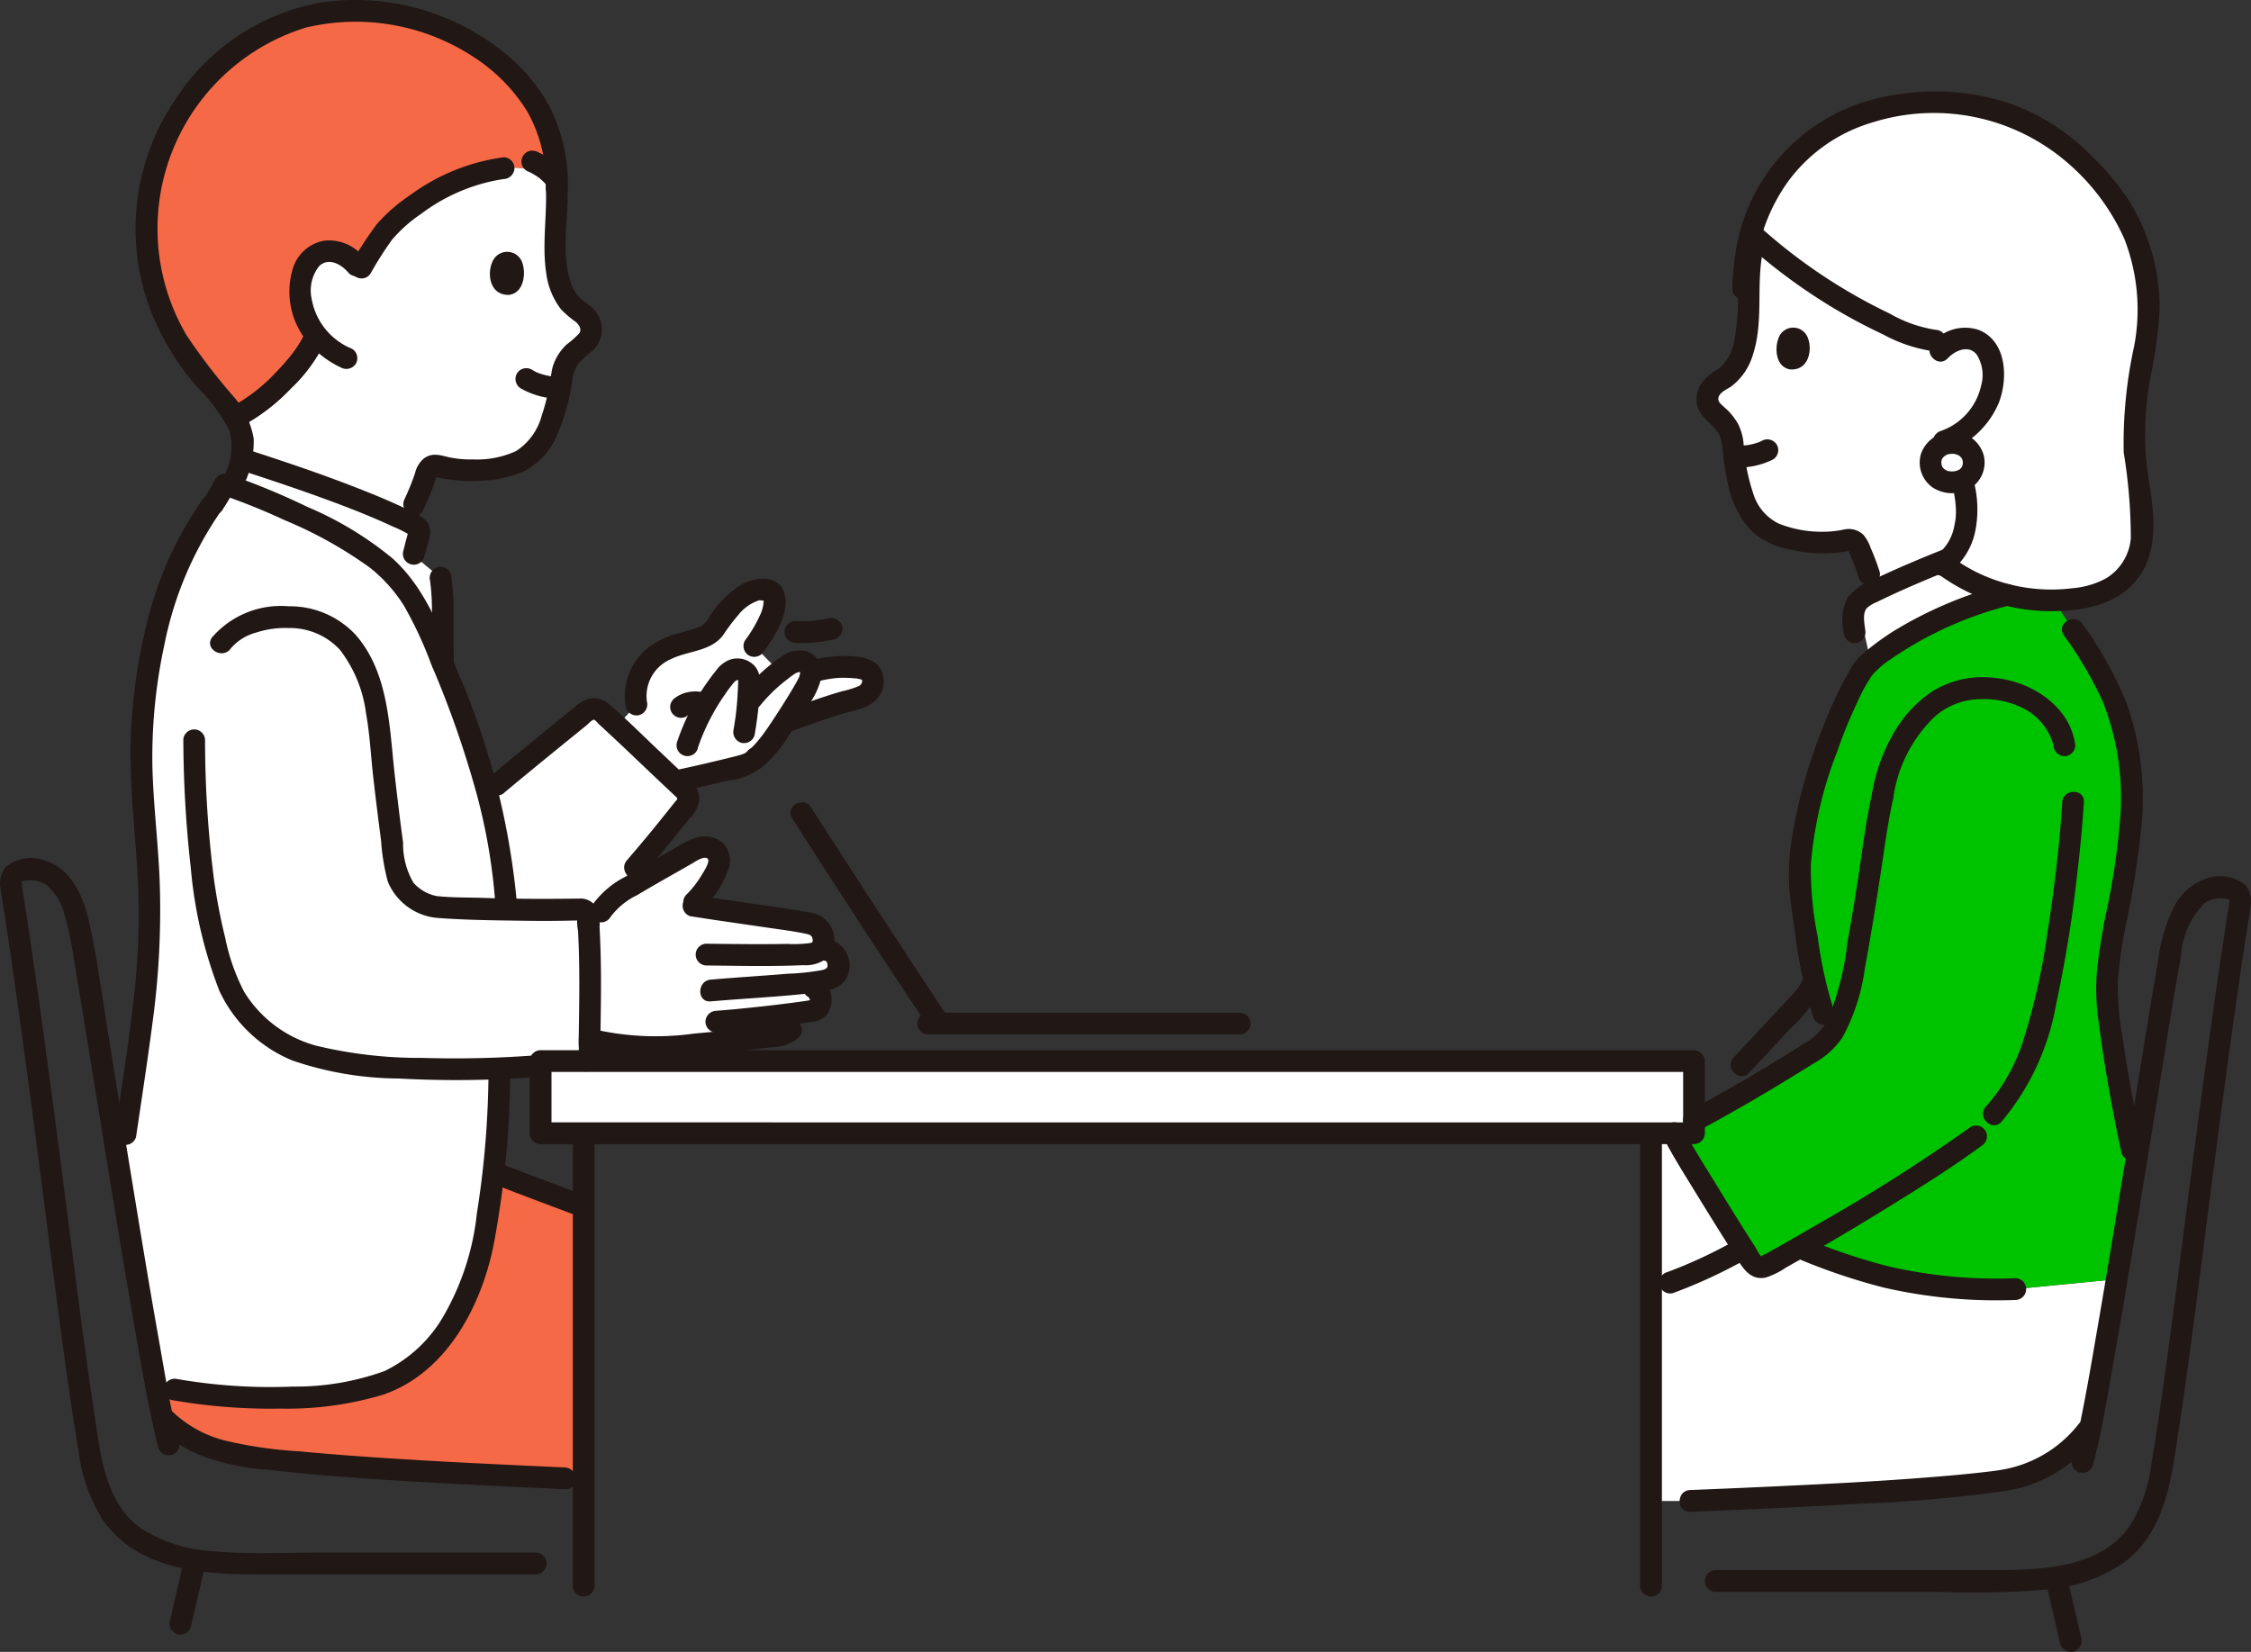 <svg xmlns="http://www.w3.org/2000/svg" width="122.746" height="90.09" viewBox="0 0 122.746 90.09">
  <rect x="0" y="0" width="122.746" height="90.09" fill="#333333" stroke="none"/>
  <g id="_17048" data-name="17048" transform="translate(0.032 0.01)">
    <path id="パス_871" data-name="パス 871" d="M305.587,209.871c.88,1.476,2.163,3.543,2.963,4.8l-.389.193a26.388,26.388,0,0,1-3.605,1.651l-1.043.373v-8.518h1.212C304.878,208.665,305.192,209.208,305.587,209.871Z" transform="translate(-213.515 -146.574)" fill="#fff"/>
    <path id="パス_872" data-name="パス 872" d="M326.36,240.376a9.157,9.157,0,0,0,.908-.975l.19-.195c.4-1.948.908-4.879,1.448-8.1l-5.5.535a33.7,33.7,0,0,1-4.861-.228,27.736,27.736,0,0,1-5.95-1.634c-.447-.172-.8-.315-1.008-.4-.753.433-1.374.78-1.784,1a.6.6,0,0,1-.783-.2c-.126-.192-.292-.449-.485-.753a26.37,26.37,0,0,1-5.025,2.224V243.2h2.135c5.036-.2,14.409-.617,17.452-1.184a6.839,6.839,0,0,0,3.26-1.638Z" transform="translate(-213.515 -161.351)" fill="#fff"/>
    <path id="パス_873" data-name="パス 873" d="M342.651,108.8a19.641,19.641,0,0,1,7.441-3.634,9.6,9.6,0,0,1-3.176-1.449q-.135-.094-.269-.194l-.208-.134c-1.443.585-3.067,1.29-4.1,1.834l-.208,1.059.218,1.149Z" transform="translate(-240.679 -72.732)" fill="#fff"/>
    <path id="パス_874" data-name="パス 874" d="M318.4,45.142q-1.006-.757-1.947-1.6a10.761,10.761,0,0,0-.336,3.363c-.047,1.542-.105,3.684-1.517,4.449a1.439,1.439,0,0,0-.655.658c-.338.768.324,1.113.733,1.555a2.364,2.364,0,0,1,.536,1,14.638,14.638,0,0,0,.313,2.224,6.221,6.221,0,0,0,.5,1.491,2.945,2.945,0,0,0,1.621,1.5,7.1,7.1,0,0,0,3.8.3.513.513,0,0,1,.606.3,12.221,12.221,0,0,1,.621,1.586l.3.89c1.15-.564,2.733-1.234,4.068-1.764A3.943,3.943,0,0,0,328,58.326a12.285,12.285,0,0,0-1.021-3.722,3.822,3.822,0,0,0,2.464-3.484,2.151,2.151,0,0,0-.706-1.78,1.471,1.471,0,0,0-1.244-.194,1.666,1.666,0,0,0-.3.1l-.883-.039a5.331,5.331,0,0,1-1.863-.534A30.125,30.125,0,0,1,318.4,45.142Z" transform="translate(-220.786 -30.637)" fill="#fff"/>
    <path id="パス_875" data-name="パス 875" d="M332.928,18.9q-.708-.054-1.491-.044a12.832,12.832,0,0,0-3.644.682,9.631,9.631,0,0,0-5.365,4.921,9.149,9.149,0,0,0-.55,1.524l.274.244a30.135,30.135,0,0,0,7.944,5.08,5.331,5.331,0,0,0,1.863.534l.883.039a1.666,1.666,0,0,1,.3-.1,1.47,1.47,0,0,1,1.244.194,2.154,2.154,0,0,1,.706,1.78,3.823,3.823,0,0,1-2.464,3.484,12.286,12.286,0,0,1,1.021,3.722,3.686,3.686,0,0,1-1.3,3.065,9.747,9.747,0,0,0,8.4,1.648,3.432,3.432,0,0,0,2.4-2.7,10.527,10.527,0,0,0-.063-2.924,15.968,15.968,0,0,1,.089-6.776,16.146,16.146,0,0,0,.391-3.828,10.363,10.363,0,0,0-2.224-5.816C339.124,20.96,336.843,19.2,332.928,18.9Z" transform="translate(-226.433 -13.268)" fill="#fff"/>
    <path id="パス_876" data-name="パス 876" d="M356.047,81.424a1.1,1.1,0,0,0-1.145,1.1,1.086,1.086,0,0,0,1.21,1.046,1.074,1.074,0,0,0,1.144-1.118,1.1,1.1,0,0,0-1.209-1.026Z" transform="translate(-249.662 -57.278)" fill="#fff"/>
    <path id="パス_877" data-name="パス 877" d="M46.813,87.659c-1.651-.795-3.266-1.433-4.093-1.736l.222-.7c.071-.224.148-.532.213-.83l.167.038a69.326,69.326,0,0,1,9.313,3.564.506.506,0,0,1,.234.192.409.409,0,0,1,.022.291c-.146.538-.147.529-.305,1.164l1.476,1.229a6.877,6.877,0,0,1,.1,1.355q.013,1.68.027,3.354c-.415-.991-.846-1.961-1.282-2.9a9.132,9.132,0,0,0-1.753-2.328A18.237,18.237,0,0,0,46.813,87.659Z" transform="translate(-30.072 -59.369)" fill="#fff"/>
    <path id="パス_878" data-name="パス 878" d="M118.841,110.317a1.736,1.736,0,0,1-.338.41,2.845,2.845,0,0,1-1.1.425,4.807,4.807,0,0,0-2.278,1.142,2.768,2.768,0,0,0-.657,2.334l-1.059,1.178c.943.878,2.242,2.119,3.183,3.009,1.145-.239,2.278-.509,3.407-.788a1.726,1.726,0,0,0,.962-.463,6.2,6.2,0,0,0,1.108-1.275c.1-.143.265-.389.457-.682l.166-.059c.907-.323,2.442-.9,3.759-1.227a2.435,2.435,0,0,0,.488-.208.873.873,0,0,0,.425-.813c-.05-.5-.374-.643-1.005-.7a5.85,5.85,0,0,0-2.185.2l-.195.05a.632.632,0,0,0-.252-.5.989.989,0,0,0-1,.128c-.175.131-.331.248-.472.356l-1.368-1.4a7.816,7.816,0,0,0,.9-1.567,1.868,1.868,0,0,0,.2-.886c-.024-.33-.1-.514-.367-.593a1.361,1.361,0,0,0-.975.1,4.972,4.972,0,0,0-1.7,1.649C118.915,110.2,118.879,110.26,118.841,110.317Z" transform="translate(-79.793 -76.216)" fill="#fff"/>
    <path id="パス_879" data-name="パス 879" d="M120.626,163.1a1.164,1.164,0,0,0,.734-.374.9.9,0,0,0,.061-.884.752.752,0,0,0-.568-.435l-.3-.053.036-.059a1.017,1.017,0,0,0,.073-.657.89.89,0,0,0-.785-.687c-2.076-.363-4.32-.634-6.42-.974a5.713,5.713,0,0,0,1.45-2.063.8.8,0,0,0-.042-.816.688.688,0,0,0-.543-.281,1.573,1.573,0,0,0-.83.21c-1.129.65-3.185,1.8-3.864,2.254a3.753,3.753,0,0,0-1.075,1.035h-.807l.013.015a.4.4,0,0,1,.084.236c.159,2.336.119,4.43.078,6.722a15.064,15.064,0,0,0,4.877.345c.488-.032,3.918-.352,5.339-.549.506-.07,1.1-.188.893-1.208.391-.051.755-.1,1.072-.151a.544.544,0,0,0,.449-.605.853.853,0,0,0-.409-.668l-.434-.236.849-.106Z" transform="translate(-75.813 -109.606)" fill="#fff"/>
    <path id="パス_880" data-name="パス 880" d="M97.916,132.434c-.843-.8-1.643-1.549-2.087-1.942a.623.623,0,0,0-.806-.019c-.185.148-.419.338-.687.554-1.216.983-3.114,2.533-4.218,3.46l-.483.445a31.346,31.346,0,0,1,.961,5.225l.068,1.119.077,0c.179,0,.358.008.537.011l.429.008c.187,0,.375,0,.562.005l.406,0c.217,0,.438,0,.658,0,.108,0,.214,0,.323,0,.332,0,.668-.012,1.01-.023a.716.716,0,0,1,.089,0,.2.2,0,0,1,.026,0,.491.491,0,0,1,.059.012l.027.009a.4.4,0,0,1,.055.024l.02.011a.31.31,0,0,1,.063.052h.808a3.751,3.751,0,0,1,1.075-1.035c.174-.117.44-.28.757-.468v-.882c1.03-1.183,1.888-2.262,2.826-3.443a.6.6,0,0,0-.1-.8C99.755,134.18,98.811,133.281,97.916,132.434Z" transform="translate(-63.072 -91.686)" fill="#fff"/>
    <path id="パス_881" data-name="パス 881" d="M23.136,104.66a25.878,25.878,0,0,1,.35-5.312A20.276,20.276,0,0,1,26.951,90.2l.089-.08a8.7,8.7,0,0,0,.629-1.074c1,.329,6.712,2.521,8.859,4.579a9.133,9.133,0,0,1,1.753,2.328c2.183,4.7,4.244,10.191,4.686,15.159l.07,1.12c1.315.034,2.605.043,4,0a.373.373,0,0,1,.437.366c.178,2.614.106,4.923.064,7.549a.452.452,0,0,1-.356.418c-1.609.156-3.095.274-4.558.338a51.642,51.642,0,0,1-.738,8.715c-.623,4.1-2.45,6.576-4.523,7.934-2.379,1.557-8.572,1.563-12.436.86l-.994-.178c-.569-3.01-1.305-7.436-2.014-11.766l.338-1.993c.478-3.218,1.038-6.964,1.127-8.278a48.581,48.581,0,0,0,.107-6.142C23.348,107.97,23.186,106.29,23.136,104.66Z" transform="translate(-15.443 -62.645)" fill="#fff"/>
    <path id="パス_882" data-name="パス 882" d="M62.5,39.328a1.476,1.476,0,0,0-.626-.719c-1.392-.879-1.305-3.073-1.246-4.657a11.847,11.847,0,0,0,.035-2.468,4.523,4.523,0,0,0-2.885-.644,11.368,11.368,0,0,0-6.042,2.989A12.363,12.363,0,0,0,49.948,36.4a3.767,3.767,0,0,0-.379-.475,1.748,1.748,0,0,0-.736-.464,1.508,1.508,0,0,0-1.286.113,2.209,2.209,0,0,0-.845,1.774,3.839,3.839,0,0,0,.852,2.6l-.056.133a10.886,10.886,0,0,1-4.372,4.354,2.908,2.908,0,0,1,.452,1.354,4.924,4.924,0,0,1-.13.885c.074.027.144.057.217.085a74.15,74.15,0,0,1,8.868,3.348l.354-.916a15.918,15.918,0,0,0,.737-1.853.526.526,0,0,1,.641-.267,7.3,7.3,0,0,0,3.911-.047,3.02,3.02,0,0,0,1.762-1.42,6.366,6.366,0,0,0,.616-1.491,15.018,15.018,0,0,0,.473-2.254,2.425,2.425,0,0,1,.618-.988C62.094,40.444,62.794,40.137,62.5,39.328Z" transform="translate(-30.357 -21.681)" fill="#fff"/>
    <path id="パス_883" data-name="パス 883" d="M162.257,195.094v3.937H99.363v-3.937Z" transform="translate(-69.915 -137.237)" fill="#fff"/>
    <path id="パス_884" data-name="パス 884" d="M331.193,131.54c-.194-1.693.766-5.807.964-6.955.887-5.153.22-8.622-1.814-11.826l-1-1.489-1.074-1.6a9.966,9.966,0,0,1-2.517-.294,18.828,18.828,0,0,0-7.816,3.973,21.1,21.1,0,0,0-1.912,4.086,26.868,26.868,0,0,0-1.478,5.612,11.493,11.493,0,0,0-.106,2.022,40.654,40.654,0,0,0,1.3,7.186l.47,1.015a2.615,2.615,0,0,1-.819.832c-2.764,1.739-4.864,2.993-7.884,4.576.5,1.012,3.43,5.731,4.324,7.093a.6.6,0,0,0,.783.2c.41-.22,1.031-.568,1.784-1,.212.089.561.233,1.008.4a27.714,27.714,0,0,0,5.95,1.634,33.69,33.69,0,0,0,4.861.228l5.5-.535c.339-2.022.689-4.159,1.027-6.238l-.2-.868a80,80,0,0,1-1.349-8.055Z" transform="translate(-216.328 -76.944)" fill="#00c300"/>
    <path id="パス_885" data-name="パス 885" d="M52.009,219.927v-2.521c-1.7-.651-2.92-1.078-4.929-1.883-.131,1.114-.284,2.154-.421,3.061-.623,4.1-2.45,6.577-4.523,7.934-2.378,1.557-8.572,1.564-12.437.862l-.992-.18c.119.623.229,1.186.331,1.674,1.213,1.293,2.9,1.987,5.566,2.271,4.97.572,11.32.846,17.4,1.127Z" transform="translate(-20.215 -151.607)" fill="#f66946"/>
    <path id="パス_886" data-name="パス 886" d="M43.357,3.079a10.119,10.119,0,0,1,5.1,4.677,8.465,8.465,0,0,1,.782,3.457,4.493,4.493,0,0,0-2.912-.663,11.368,11.368,0,0,0-6.042,2.989A12.363,12.363,0,0,0,38.493,16.1a2.141,2.141,0,0,0-1.115-.938,1.508,1.508,0,0,0-1.286.113,2.209,2.209,0,0,0-.845,1.774,3.839,3.839,0,0,0,.852,2.6l-.056.133a10.884,10.884,0,0,1-4.372,4.354,22.189,22.189,0,0,0-2.02-2.539,12.437,12.437,0,0,1-2.764-8.928,12.267,12.267,0,0,1,2.455-6.113c3.107-3.973,6.346-4.477,8.329-4.591a12.37,12.37,0,0,1,5.544,1.045Z" transform="translate(-18.904 -1.386)" fill="#f66946"/>
    <path id="パス_887" data-name="パス 887" d="M331.332,130.688a22.9,22.9,0,0,1-.9-4.065,18.773,18.773,0,0,1-.373-3.966,21.779,21.779,0,0,1,1.451-6.188,24.26,24.26,0,0,1,1.11-2.7,8.176,8.176,0,0,1,.8-1.445,5.263,5.263,0,0,1,1.068-.9,20.078,20.078,0,0,1,6.436-2.889.594.594,0,0,0-.315-1.144,22.22,22.22,0,0,0-6.091,2.585,14.158,14.158,0,0,0-1.291.927c-.185.148-.365.3-.538.465a3.053,3.053,0,0,0-.537.76,21.905,21.905,0,0,0-1.406,2.991A27.691,27.691,0,0,0,329,121.4a11.99,11.99,0,0,0-.11,2.674c.062.675.161,1.349.263,2.019A25.778,25.778,0,0,0,330.189,131c.259.712,1.406.4,1.144-.316Z" transform="translate(-231.344 -75.535)" fill="#211715"/>
    <path id="パス_888" data-name="パス 888" d="M310.3,163.155q2.106-1.137,4.158-2.373,1.046-.631,2.08-1.28a4.431,4.431,0,0,0,1.563-1.418,10.9,10.9,0,0,0,1.224-3.806c.318-1.687.584-3.384.847-5.08.215-1.385.383-2.764.692-4.133.168-.744-.976-1.061-1.144-.316-.259,1.147-.427,2.3-.593,3.459-.226,1.592-.487,3.182-.767,4.765a15.581,15.581,0,0,1-.964,3.9,2.978,2.978,0,0,1-1.093,1.372q-1.019.646-2.052,1.271-2.242,1.364-4.552,2.61c-.672.362-.074,1.387.6,1.024Z" transform="translate(-217.66 -101.525)" fill="#211715"/>
    <path id="パス_889" data-name="パス 889" d="M305.721,207.251c.531,1.029,1.162,2.012,1.766,3q1.071,1.75,2.173,3.483c.381.595.784,1.263,1.618,1.086a4.293,4.293,0,0,0,1.1-.544q.631-.354,1.258-.715,2.272-1.312,4.5-2.691c1.666-1.029,3.33-2.076,4.91-3.235a.611.611,0,0,0,.213-.812.6.6,0,0,0-.811-.213,98.077,98.077,0,0,1-8.483,5.384q-1.089.638-2.189,1.257l-.542.3c-.057.031-.249.1-.189.122-.1-.036-.256-.375-.326-.484q-1.049-1.638-2.062-3.3c-.652-1.065-1.338-2.125-1.912-3.237-.35-.679-1.374-.079-1.024.6Z" transform="translate(-215.019 -145.158)" fill="#211715"/>
    <path id="パス_890" data-name="パス 890" d="M368.872,146.156c-.15,2.361-.432,4.716-.8,7.051a35.495,35.495,0,0,1-1.3,5.856,9.883,9.883,0,0,1-2.059,3.685c-.521.557.316,1.4.839.839a13.6,13.6,0,0,0,2.988-6.43,68.748,68.748,0,0,0,1.127-6.914c.164-1.358.3-2.721.386-4.086.048-.762-1.138-.759-1.186,0Z" transform="translate(-256.45 -102.413)" fill="#211715"/>
    <path id="パス_891" data-name="パス 891" d="M330.557,261.287a6.737,6.737,0,0,1-3.953,2.468c-.488.1-.832.131-1.3.186-.6.069-1.2.127-1.8.18-3.1.273-6.205.432-9.311.579q-2.419.114-4.839.209c-.761.03-.765,1.216,0,1.186,3.123-.124,6.247-.263,9.368-.448a74.306,74.306,0,0,0,8.042-.722,7.675,7.675,0,0,0,4.629-2.8C331.878,261.541,331.043,260.7,330.557,261.287Z" transform="translate(-217.224 -183.657)" fill="#211715"/>
    <path id="パス_892" data-name="パス 892" d="M383.427,142.575c-.42-1.963-.791-3.933-1.074-5.921a14.919,14.919,0,0,1-.254-3.139,25.562,25.562,0,0,1,.391-2.794,50.38,50.38,0,0,0,.916-5.828,15.75,15.75,0,0,0-.816-6.429,20.522,20.522,0,0,0-2.422-4.356c-.424-.631-1.453-.037-1.024.6a21.276,21.276,0,0,1,2.11,3.58,14.25,14.25,0,0,1,.992,6.129,39.915,39.915,0,0,1-.846,5.708c-.183.98-.35,1.966-.449,2.959a12.44,12.44,0,0,0,.128,2.932c.3,2.309.717,4.6,1.2,6.875.16.746,1.305.43,1.144-.315Z" transform="translate(-266.642 -80.083)" fill="#211715"/>
    <path id="パス_893" data-name="パス 893" d="M329.2,228.546a33.212,33.212,0,0,0,4.771,1.614,27.5,27.5,0,0,0,7.2.674.594.594,0,0,0,0-1.186,26.176,26.176,0,0,1-7.009-.662,33.63,33.63,0,0,1-4.65-1.583.6.6,0,0,0-.73.415.608.608,0,0,0,.415.73Z" transform="translate(-231.277 -159.948)" fill="#211715"/>
    <path id="パス_894" data-name="パス 894" d="M322.13,178.79a3.124,3.124,0,0,1-.613.913q-.532.571-1.065,1.14l-2.131,2.281c-.521.557.316,1.4.839.839l2.256-2.415a8.46,8.46,0,0,0,1.858-2.442.6.6,0,0,0-.415-.73.609.609,0,0,0-.73.415Z" transform="translate(-223.815 -125.465)" fill="#211715"/>
    <path id="パス_895" data-name="パス 895" d="M345.291,131.121a7.582,7.582,0,0,1,2.247-4.449,3.8,3.8,0,0,1,2.559-.969,4.676,4.676,0,0,1,2.135.429,3.2,3.2,0,0,1,1.8,2.087.612.612,0,0,0,.593.593.6.6,0,0,0,.593-.593c-.267-2.122-2.378-3.47-4.36-3.673a5.228,5.228,0,0,0-3.43.728,6.765,6.765,0,0,0-2.143,2.332,9.641,9.641,0,0,0-1.14,3.2.611.611,0,0,0,.415.73.6.6,0,0,0,.73-.415Z" transform="translate(-242.086 -87.582)" fill="#211715"/>
    <path id="パス_896" data-name="パス 896" d="M339.988,105.335c-.038-.409-.2-1.018.083-1.329a1.854,1.854,0,0,1,.557-.328c.246-.123.494-.241.741-.356,1.1-.51,2.211-.976,3.333-1.424a.611.611,0,0,0,.415-.73.6.6,0,0,0-.73-.415c-1.293.515-2.58,1.052-3.839,1.648a3.44,3.44,0,0,0-1.529,1.033,2.8,2.8,0,0,0-.22,1.9.609.609,0,0,0,.593.593.6.6,0,0,0,.593-.593Z" transform="translate(-238.295 -70.863)" fill="#211715"/>
    <path id="パス_897" data-name="パス 897" d="M321.859,62.456a12.036,12.036,0,0,0-.488-1.3,2.264,2.264,0,0,0-.386-.706,1.152,1.152,0,0,0-1.082-.3,5.482,5.482,0,0,1-1.163.119,6.317,6.317,0,0,1-2.4-.452,2.69,2.69,0,0,1-1.367-1.613,10.786,10.786,0,0,1-.526-2.631,2.945,2.945,0,0,0-.312-1.192,3.462,3.462,0,0,0-.741-.9c-.126-.119-.342-.273-.332-.463.018-.35.489-.516.72-.685a3.365,3.365,0,0,0,1.173-1.741c.564-1.75.193-3.606.494-5.389a.611.611,0,0,0-.415-.73.6.6,0,0,0-.73.415,20.7,20.7,0,0,0-.17,2.838,11.19,11.19,0,0,1-.2,2.082,2.5,2.5,0,0,1-.863,1.578,2.95,2.95,0,0,0-.923.782,1.572,1.572,0,0,0-.237,1.207c.182.736.96,1.038,1.249,1.7a3.9,3.9,0,0,1,.162,1.052c.062.489.138.976.246,1.457a5.364,5.364,0,0,0,1.19,2.524,3.942,3.942,0,0,0,2,1.078,7.733,7.733,0,0,0,2.974.2c.085-.012.169-.025.253-.041.048-.009.1-.019.144-.03q.16-.032.053-.02c-.059-.062.034.152.036.155a13.223,13.223,0,0,1,.5,1.316.594.594,0,0,0,1.144-.316Z" transform="translate(-219.395 -31.279)" fill="#211715"/>
    <path id="パス_898" data-name="パス 898" d="M355.687,61.895c.39-.42,1.135-.759,1.575-.206a2.083,2.083,0,0,1,.247,1.682,3.4,3.4,0,0,1-2.2,2.487.613.613,0,0,0-.415.73.6.6,0,0,0,.73.415,4.83,4.83,0,0,0,2.854-2.7c.506-1.327.422-3.361-1.113-3.959a2.344,2.344,0,0,0-2.515.708c-.519.559.318,1.4.839.839Z" transform="translate(-249.508 -42.364)" fill="#211715"/>
    <path id="パス_899" data-name="パス 899" d="M326.68,60.841c-.175.445-.185,1.5.627,1.664,1.086.089,1.26-1.175.949-1.8A.847.847,0,0,0,326.68,60.841Z" transform="translate(-229.743 -42.37)" fill="#211715"/>
    <path id="パス_900" data-name="パス 900" d="M319.662,27.6a9.926,9.926,0,0,1,1.854-5.886,8.779,8.779,0,0,1,4.589-3.212,11.135,11.135,0,0,1,10.371,1.969,11.859,11.859,0,0,1,3.37,4.375,10.652,10.652,0,0,1,.534,5.868,24.643,24.643,0,0,0-.567,5.79,28.873,28.873,0,0,1,.387,4.674,2.823,2.823,0,0,1-1.346,2.183,4.58,4.58,0,0,1-1.82.54,9.267,9.267,0,0,1-5.268-.883,10.2,10.2,0,0,1-1.459-.905.6.6,0,0,0-.812.213.607.607,0,0,0,.213.811,10.4,10.4,0,0,0,6.2,2.019c1.7-.008,3.529-.335,4.638-1.745,1.293-1.645.872-3.9.575-5.81a16.32,16.32,0,0,1,.137-5.121,26.468,26.468,0,0,0,.511-3.7,11.1,11.1,0,0,0-1.72-6.095,14.932,14.932,0,0,0-1.955-2.326,11.755,11.755,0,0,0-4.419-2.87,12.987,12.987,0,0,0-6.543-.455,10.2,10.2,0,0,0-8.509,8.737,13.244,13.244,0,0,0-.15,1.826.594.594,0,0,0,1.186,0Z" transform="translate(-224.04 -11.833)" fill="#211715"/>
    <path id="パス_901" data-name="パス 901" d="M355.868,92.049a3.792,3.792,0,0,0,1.53-2.36,6.067,6.067,0,0,0-.145-2.919.594.594,0,0,0-1.144.316,6.467,6.467,0,0,1,.225,1.305,3.852,3.852,0,0,1,0,.493,2.236,2.236,0,0,1-.063.429,2.6,2.6,0,0,1-1,1.714.607.607,0,0,0-.213.811.6.6,0,0,0,.812.213Z" transform="translate(-249.717 -60.746)" fill="#211715"/>
    <path id="パス_902" data-name="パス 902" d="M357.461,79.734v0l.059.141,0-.006a1.337,1.337,0,0,0-.062-.148.571.571,0,0,0-.591-.283.441.441,0,0,0-.22.07l-.119.093a.59.59,0,0,0-.152.262l-.021.158a.589.589,0,0,0,.081.3v0l-.059-.142,0,.006a1.415,1.415,0,0,0,.062.148.451.451,0,0,0,.153.166.613.613,0,0,0,.659.047l.119-.093a.594.594,0,0,0,.153-.262l.021-.158a.59.59,0,0,0-.081-.3Z" transform="translate(-250.682 -55.877)" fill="#211715"/>
    <path id="パス_903" data-name="パス 903" d="M320.936,42.769a31.3,31.3,0,0,0,4.775,3.489q1.256.743,2.58,1.363a8.136,8.136,0,0,0,2.871.934c.762.05.759-1.136,0-1.186a7.212,7.212,0,0,1-2.507-.883q-1.257-.6-2.456-1.318a29.586,29.586,0,0,1-4.425-3.237c-.57-.5-1.412.332-.839.839Z" transform="translate(-225.635 -29.391)" fill="#211715"/>
    <path id="パス_904" data-name="パス 904" d="M354.643,79.432a1.775,1.775,0,0,0-1.667,1.191,1.661,1.661,0,0,0,.669,1.853,1.972,1.972,0,0,0,1.985.045,1.659,1.659,0,0,0,.777-1.788,1.732,1.732,0,0,0-1.764-1.3.593.593,0,1,0,0,1.186c.059,0,.117,0,.175.005.125.006-.145-.03-.025,0l.064.014c.051.012.1.039.152.048-.138-.026-.089-.039-.03-.009.027.014.053.03.079.045s.041.03.062.042c.064.037-.116-.1-.039-.03.035.034.069.068.1.1.074.077-.066-.1-.03-.041.012.021.027.04.039.059s.023.042.035.063c.067.112-.039-.124-.008-.023.014.046.027.092.039.139s0,.093-.007-.071c0,.03.006.059.007.089,0,.051,0,.1,0,.153s-.034.063.01-.07c-.01.031-.013.067-.022.1s-.067.184-.021.075-.025.037-.041.063-.027.037-.039.057c.078-.133.073-.089.041-.056s-.082.075-.119.115c.109-.114.079-.059.03-.026l-.049.03c-.026.015-.052.027-.077.041-.045.024-.068,0,.059-.024-.049.011-.1.034-.148.047-.031.008-.062.014-.094.02-.107.024.146-.01.026,0-.057,0-.114.008-.171.007s-.237-.035-.038.006c-.051-.01-.1-.018-.153-.032l-.059-.018c-.148-.048.091.051,0,0-.043-.023-.086-.044-.127-.07-.015-.01-.031-.024-.047-.032.132.069.079.063.032.021-.03-.03-.057-.063-.089-.091-.053-.049.089.131.033.042-.015-.024-.031-.047-.045-.071s-.024-.053-.039-.076c.073.106.042.112.026.062a1.467,1.467,0,0,1-.042-.142c-.014-.063.009-.119,0,.037,0-.02,0-.043-.005-.063,0-.059,0-.119,0-.178,0,.166-.02.111,0,.058.009-.032.016-.065.026-.1.006-.017.015-.036.019-.054q-.063.145-.025.063l.027-.051.03-.049c.01-.016.021-.032.032-.047-.061.077-.077.1-.048.063s.072-.08.112-.116.092-.034-.027.018a.785.785,0,0,0,.076-.05c.022-.013.045-.024.067-.037.119-.07-.117.039-.012,0a1.478,1.478,0,0,1,.189-.054c.022,0,.045-.007.067-.012-.182.043-.036.007.017.005a.593.593,0,1,0,0-1.186Z" transform="translate(-248.259 -55.879)" fill="#211715"/>
    <path id="パス_905" data-name="パス 905" d="M308.929,228.353a25.552,25.552,0,0,1-3.462,1.591.593.593,0,0,0,.315,1.144,27.905,27.905,0,0,0,3.747-1.711.6.6,0,0,0,.213-.812.606.606,0,0,0-.812-.213Z" transform="translate(-214.582 -160.577)" fill="#211715"/>
    <path id="パス_906" data-name="パス 906" d="M317.493,82.3a4.221,4.221,0,0,0,2.081-.432.6.6,0,0,0,.213-.811.606.606,0,0,0-.811-.213c-.071.038-.142.072-.216.1l.142-.059a3.231,3.231,0,0,1-.8.208l.157-.021a5.266,5.266,0,0,1-.768.039.593.593,0,1,0,0,1.186Z" transform="translate(-222.931 -56.816)" fill="#211715"/>
    <path id="パス_907" data-name="パス 907" d="M109.568,158.19a3.941,3.941,0,0,1,1.465-1.2c.661-.4,1.331-.777,2-1.159l.971-.553c.176-.1.644-.437.854-.282.189.139-.23.76-.314.9a5.286,5.286,0,0,1-.851,1.087.594.594,0,0,0,.839.839,5.569,5.569,0,0,0,1.5-2.34,1.343,1.343,0,0,0-.375-1.367,1.533,1.533,0,0,0-1.4-.259,4.009,4.009,0,0,0-.988.472l-.992.565c-.637.363-1.275.726-1.9,1.1a4.972,4.972,0,0,0-1.83,1.586A.594.594,0,0,0,109.568,158.19Z" transform="translate(-76.313 -108.186)" fill="#211715"/>
    <path id="パス_908" data-name="パス 908" d="M125.933,165.721c1.4.224,2.8.413,4.2.623.688.1,1.389.186,2.07.331.18.038.333.071.37.273.034.186,0,.2-.135.234a6.654,6.654,0,0,1-1.242.046c-.531.01-1.062.013-1.593.013-.948,0-1.895-.013-2.842-.023a.594.594,0,0,0,0,1.186c1.768.019,3.54.064,5.307-.016a1.878,1.878,0,0,0,1.335-.419,1.455,1.455,0,0,0,.246-1.531,1.519,1.519,0,0,0-1.2-.917c-.623-.115-1.249-.208-1.875-.3-1.444-.217-2.893-.41-4.335-.641a.612.612,0,0,0-.73.415.6.6,0,0,0,.415.73Z" transform="translate(-88.298 -115.76)" fill="#211715"/>
    <path id="パス_909" data-name="パス 909" d="M135.443,173.841a.3.3,0,0,1,.186.092.108.108,0,0,1-.032-.072,2.067,2.067,0,0,1,.056.208c.023.2-.122.251-.3.295a12.606,12.606,0,0,1-1.88.2c-1.4.119-2.794.2-4.189.321-.755.065-.762,1.252,0,1.186,1.848-.158,3.7-.247,5.548-.453.776-.086,1.767-.228,1.979-1.145a1.463,1.463,0,0,0-1.052-1.78c-.742-.18-1.058.963-.315,1.144Z" transform="translate(-90.561 -121.469)" fill="#211715"/>
    <path id="パス_910" data-name="パス 910" d="M135.263,180.64c.072.045.1.178.115.208.033-.035.036-.038.008-.01s-.024.025.023-.017c-.069.041-.015,0,.024-.009-.091.015-.183.034-.275.047-.525.078-1.052.144-1.579.208-1.1.131-2.211.249-3.319.334a.608.608,0,0,0-.593.593.6.6,0,0,0,.593.593c1.394-.106,2.786-.259,4.172-.44.348-.045.695-.092,1.041-.143a1.251,1.251,0,0,0,.751-.326,1.357,1.357,0,0,0-.364-2.062c-.651-.4-1.247.623-.6,1.024Z" transform="translate(-91.231 -126.285)" fill="#211715"/>
    <path id="パス_911" data-name="パス 911" d="M106.823,189.035a16.238,16.238,0,0,0,5.981.285q1.4-.128,2.8-.278c.421-.046.841-.093,1.261-.146a2.382,2.382,0,0,0,1.533-.535c.532-.548-.305-1.387-.839-.839-.23.237-.755.2-1.078.235-.417.05-.835.1-1.253.139q-1.281.135-2.563.251a15.065,15.065,0,0,1-5.523-.256A.594.594,0,0,0,106.823,189.035Z" transform="translate(-74.869 -131.786)" fill="#211715"/>
    <path id="パス_912" data-name="パス 912" d="M90.219,133.518c.865-.726,1.739-1.441,2.613-2.155q.649-.529,1.3-1.056l.565-.457c.077-.062.311-.319.408-.311.073.006.23.2.284.253q.245.223.486.449.6.557,1.193,1.121c.8.76,1.6,1.523,2.408,2.28.258.242.217.171,0,.445q-.407.511-.816,1.02-.857,1.061-1.75,2.093c-.5.574.337,1.417.839.839q.894-1.03,1.748-2.093.41-.508.816-1.019a1.757,1.757,0,0,0,.546-1.065c0-.689-.587-1.1-1.038-1.525l-1.382-1.31c-.814-.771-1.612-1.576-2.466-2.3a1.282,1.282,0,0,0-1.046-.35,1.786,1.786,0,0,0-.868.477q-.648.522-1.293,1.048c-1.133.922-2.266,1.845-3.384,2.784-.585.491.257,1.327.839.839Z" transform="translate(-62.753 -90.297)" fill="#211715"/>
    <path id="パス_913" data-name="パス 913" d="M116.088,113.1a2.189,2.189,0,0,1,1.31-2.323c.929-.462,2.17-.413,2.839-1.3a10.855,10.855,0,0,1,.855-1.135,2.382,2.382,0,0,1,1.121-.774c.053-.007.221.031.259.009q.1.034,0-.024-.073-.142-.019.017a2.023,2.023,0,0,1-.128.65,7.4,7.4,0,0,1-.893,1.545.6.6,0,0,0,.213.811.607.607,0,0,0,.811-.213c.607-.832,1.424-2.069,1.13-3.15-.311-1.146-1.75-.915-2.5-.4a5.5,5.5,0,0,0-1.121,1.011,7.007,7.007,0,0,0-.443.6,1.384,1.384,0,0,1-.492.564,14.243,14.243,0,0,1-1.483.448,5.081,5.081,0,0,0-1.457.767,3.36,3.36,0,0,0-1.145,3.209.6.6,0,0,0,.73.415.61.61,0,0,0,.415-.73Z" transform="translate(-80.843 -74.84)" fill="#211715"/>
    <path id="パス_914" data-name="パス 914" d="M124.06,128.469a1.256,1.256,0,0,1,.265-.154l-.141.059a1.368,1.368,0,0,1,.319-.086l-.158.021a1.523,1.523,0,0,1,.389,0l-.157-.021a1.782,1.782,0,0,1,.335.082.593.593,0,0,0,.67-.871.657.657,0,0,0-.354-.273,2.383,2.383,0,0,0-.5-.1,1.506,1.506,0,0,0-.367,0,1.809,1.809,0,0,0-.895.322.66.66,0,0,0-.273.356.606.606,0,0,0,.059.457.6.6,0,0,0,.356.273.574.574,0,0,0,.457-.059Z" transform="translate(-86.659 -89.418)" fill="#211715"/>
    <path id="パス_915" data-name="パス 915" d="M125.487,125.946a11.651,11.651,0,0,1,1.488-2.932,7.572,7.572,0,0,1,.481-.638c.018-.021.111-.115.065-.076s.066-.042.091-.055l.023-.009c-.061.006.038,0,.042,0-.064-.023.022.009.036.017-.07-.04.074.03-.021,0l.018.019h0c-.013,0-.03-.019.006.022,0,0-.038-.1-.02-.035s0-.048,0-.053a2.181,2.181,0,0,0-.008.233c-.011.272-.023.544-.042.815s-.043.54-.076.809l-.011.086c.008-.066,0-.017,0,.02q-.015.11-.032.221c-.027.178-.056.356-.085.536a.611.611,0,0,0,.415.73.6.6,0,0,0,.73-.415c.106-.64.2-1.282.246-1.93s.21-1.448-.334-1.931a1.281,1.281,0,0,0-1.207-.271,1.61,1.61,0,0,0-.8.6,13.338,13.338,0,0,0-1.189,1.754,13.577,13.577,0,0,0-.951,2.17.593.593,0,0,0,1.144.316Z" transform="translate(-87.471 -85.158)" fill="#211715"/>
    <path id="パス_916" data-name="パス 916" d="M137.3,122.606a8.534,8.534,0,0,1,1.387-1.362c.151-.117.3-.241.46-.346a.7.7,0,0,1,.269-.124c.033-.006.178,0,.085-.018.034.005-.062-.042-.046-.042s.04.1.022.039c.034.109-.02.132-.03.267,0,.061.065-.131.011-.027-.019.037-.036.075-.055.112-.051.1-.106.2-.162.3-.139.245-.285.485-.432.724q-.449.727-.923,1.436c-.141.211-.285.421-.437.625q-.158.212-.335.415c-.066.074-.133.148-.2.218l-.075.073s-.148.124-.074.069a.612.612,0,0,0-.213.812.6.6,0,0,0,.811.213,6.833,6.833,0,0,0,1.487-1.729q.553-.821,1.069-1.665a4,4,0,0,0,.753-1.665,1.226,1.226,0,0,0-.746-1.267,1.592,1.592,0,0,0-1.355.2,9.056,9.056,0,0,0-2.106,1.907.61.61,0,0,0,0,.839.6.6,0,0,0,.839,0Z" transform="translate(-95.889 -84.128)" fill="#211715"/>
    <path id="パス_917" data-name="パス 917" d="M127.485,137.619a.809.809,0,0,1-.078.084q.071-.046-.017.013a1.442,1.442,0,0,1-.156.085c.079-.036-.125.041-.146.047-.059.018-.121.035-.182.051-.344.089-.691.171-1.038.255-.715.172-1.432.337-2.151.491a.593.593,0,0,0,.315,1.144c.771-.165,1.538-.343,2.3-.529a3.656,3.656,0,0,0,1.987-.8.608.608,0,0,0,0-.839.6.6,0,0,0-.839,0Z" transform="translate(-86.739 -96.689)" fill="#211715"/>
    <path id="パス_918" data-name="パス 918" d="M144.941,122.031a5.953,5.953,0,0,1,1.078-.195,5.636,5.636,0,0,1,.613-.006c.083,0,.166.008.25.015l.158.014.041,0c.077.012.151.036.227.05.058.021.066.022.025,0s-.033-.015.018.01.053.03-.009-.017a.522.522,0,0,1,.061.061q-.072-.095-.02-.01c-.028-.071-.03-.074-.009-.008.007.13,0-.071.01.059q-.005.108,0,.023a.888.888,0,0,1-.034.119c.015-.044-.039.047-.059.066a.323.323,0,0,1-.111.071,4.931,4.931,0,0,1-.89.275c-.39.112-.776.235-1.161.363-.667.222-1.328.464-1.99.7a.608.608,0,0,0-.415.73.6.6,0,0,0,.73.415c.612-.218,1.222-.442,1.839-.65.358-.121.718-.237,1.08-.345.32-.1.658-.16.971-.275a1.921,1.921,0,0,0,.919-.606,1.432,1.432,0,0,0,.282-1.08c-.1-.755-.719-1.053-1.408-1.136a6.841,6.841,0,0,0-2.516.2.594.594,0,0,0,.315,1.144Z" transform="translate(-100.404 -84.869)" fill="#211715"/>
    <path id="パス_919" data-name="パス 919" d="M144.8,114.985a8.049,8.049,0,0,0,2.13-.2.6.6,0,0,0,.415-.73.607.607,0,0,0-.73-.415q-.331.074-.667.119l.158-.021a7.47,7.47,0,0,1-1.305.056.6.6,0,0,0-.593.593.606.606,0,0,0,.593.593Z" transform="translate(-101.462 -79.931)" fill="#211715"/>
    <path id="パス_920" data-name="パス 920" d="M145.383,148.386q3.69,5.779,7.492,11.484c.42.634,1.448.04,1.024-.6q-3.79-5.713-7.492-11.484C146,147.146,144.97,147.74,145.383,148.386Z" transform="translate(-102.218 -103.768)" fill="#211715"/>
    <path id="パス_921" data-name="パス 921" d="M78.986,104.975a12.2,12.2,0,0,1,.089,2.224l.019,2.33a.594.594,0,0,0,1.186,0q-.009-1.211-.019-2.423a13.321,13.321,0,0,0-.13-2.448.6.6,0,0,0-.73-.415.606.606,0,0,0-.415.73Z" transform="translate(-55.568 -73.318)" fill="#211715"/>
    <path id="パス_922" data-name="パス 922" d="M75.173,49.442c.209-.437.4-.884.566-1.338.059-.163.119-.326.174-.491l.033-.1c.061-.188-.07.168-.1.071.035.129.993.213,1.094.225a7.638,7.638,0,0,0,1.4.03,6.212,6.212,0,0,0,2.413-.556,4,4,0,0,0,1.732-1.943,11.775,11.775,0,0,0,.815-2.9,1.979,1.979,0,0,1,.368-1.027,8.265,8.265,0,0,1,.759-.68,1.585,1.585,0,0,0,.049-2.243c-.242-.277-.581-.428-.828-.7a2.19,2.19,0,0,1-.454-.845c-.557-1.807.009-3.767-.176-5.613a.61.61,0,0,0-.593-.593.6.6,0,0,0-.593.593c.173,1.726-.205,3.447.053,5.172A4.056,4.056,0,0,0,82.7,38.5a5.588,5.588,0,0,0,.795.677c.186.16.348.408.188.629a5.046,5.046,0,0,1-.68.6,2.777,2.777,0,0,0-.771,1.25c-.089.367-.114.757-.192,1.127a12.915,12.915,0,0,1-.4,1.508,3.314,3.314,0,0,1-1.394,1.928,5.111,5.111,0,0,1-2.376.458,5.51,5.51,0,0,1-1.29-.119c-.485-.111-.894-.263-1.349.056a1.474,1.474,0,0,0-.5.819,13.384,13.384,0,0,1-.573,1.414c-.329.685.694,1.288,1.024.6Z" transform="translate(-52.133 -21.632)" fill="#211715"/>
    <path id="パス_923" data-name="パス 923" d="M48.449,10.255a9.357,9.357,0,0,0-1.01-4.487A9.792,9.792,0,0,0,45.266,3.1,12.912,12.912,0,0,0,35.065.115a11.927,11.927,0,0,0-8.019,5.314A12.489,12.489,0,0,0,25.7,16.907a14.175,14.175,0,0,0,2.536,4.182,9.455,9.455,0,0,1,1.758,2.373,3.266,3.266,0,0,1-.17,2.232c-.224.728.919,1.044,1.144.315a5.559,5.559,0,0,0,.356-2.09,4.652,4.652,0,0,0-1.068-2.267,32.547,32.547,0,0,1-2.588-3.368A11.475,11.475,0,0,1,34.148,1.5,11.721,11.721,0,0,1,43.4,3.154a9.471,9.471,0,0,1,2.854,2.939,7.975,7.975,0,0,1,1,4.162A.594.594,0,0,0,48.449,10.255Z" transform="translate(-17.521 0)" fill="#211715"/>
    <path id="パス_924" data-name="パス 924" d="M91.831,46.991c.148.467.086,1.549-.757,1.659-1.117.017-1.208-1.288-.848-1.911A.869.869,0,0,1,91.831,46.991Z" transform="translate(-63.355 -32.577)" fill="#211715"/>
    <path id="パス_925" data-name="パス 925" d="M97.129,68.172c-.16-.008-.32-.022-.479-.042l.158.021a3.76,3.76,0,0,1-.952-.247l.142.059a2.708,2.708,0,0,1-.369-.193.6.6,0,0,0-.811.214.606.606,0,0,0,.213.811,4.332,4.332,0,0,0,2.1.564.6.6,0,0,0,.593-.593.607.607,0,0,0-.593-.593Z" transform="translate(-66.664 -47.622)" fill="#211715"/>
    <path id="パス_926" data-name="パス 926" d="M45.872,60.359a5.744,5.744,0,0,1-.66,1.107c-.035.047-.07.095-.106.142.059-.075-.046.057-.057.071q-.127.158-.26.311-.264.306-.548.593a9.28,9.28,0,0,1-2.4,1.855.593.593,0,1,0,.6,1.024,10.689,10.689,0,0,0,2.643-2.04A8.534,8.534,0,0,0,46.9,60.957a.612.612,0,0,0-.213-.811.6.6,0,0,0-.812.213Z" transform="translate(-29.245 -42.258)" fill="#211715"/>
    <path id="パス_927" data-name="パス 927" d="M57.208,45.143a2.414,2.414,0,0,0-2.2-.924,2.183,2.183,0,0,0-1.693,1.54,4.3,4.3,0,0,0,.79,3.96,5.374,5.374,0,0,0,1.842,1.414.609.609,0,0,0,.812-.213.6.6,0,0,0-.213-.811,3.6,3.6,0,0,1-2.193-2.693,2.152,2.152,0,0,1,.4-1.809c.524-.513,1.24-.089,1.617.376a.6.6,0,0,0,.839,0,.607.607,0,0,0,0-.839Z" transform="translate(-37.385 -31.099)" fill="#211715"/>
    <path id="パス_928" data-name="パス 928" d="M72.691,28.913A11.1,11.1,0,0,0,67.6,30.978a9.313,9.313,0,0,0-1.8,1.565,19.686,19.686,0,0,0-1.376,2.1c-.408.647.618,1.244,1.024.6a19.645,19.645,0,0,1,1.16-1.825A7.824,7.824,0,0,1,68.2,32a9.94,9.94,0,0,1,4.5-1.9.612.612,0,0,0,.593-.593A.6.6,0,0,0,72.691,28.913Z" transform="translate(-45.27 -20.345)" fill="#211715"/>
    <path id="パス_929" data-name="パス 929" d="M98.151,28.867a3.9,3.9,0,0,0-.7-.672,3.353,3.353,0,0,0-.728-.426.441.441,0,0,0-.22-.071.453.453,0,0,0-.237.011.593.593,0,0,0-.415.73.572.572,0,0,0,.273.356,3.342,3.342,0,0,1,.737.431l-.12-.093a3.4,3.4,0,0,1,.575.573.593.593,0,0,0,.419.174.6.6,0,0,0,.42-.174.6.6,0,0,0,.174-.419l-.021-.158a.6.6,0,0,0-.152-.262Z" transform="translate(-67.426 -19.483)" fill="#211715"/>
    <path id="パス_930" data-name="パス 930" d="M45.872,60.359a5.744,5.744,0,0,1-.66,1.107c-.035.047-.07.095-.106.142.059-.075-.046.057-.057.071q-.127.158-.26.311-.264.306-.548.593a9.28,9.28,0,0,1-2.4,1.855.593.593,0,1,0,.6,1.024,10.689,10.689,0,0,0,2.643-2.04A8.534,8.534,0,0,0,46.9,60.957a.612.612,0,0,0-.213-.811.6.6,0,0,0-.812.213Z" transform="translate(-29.245 -42.258)" fill="#211715"/>
    <path id="パス_931" data-name="パス 931" d="M25.836,91.307A19.636,19.636,0,0,0,22.852,97.9a30.32,30.32,0,0,0-.924,6.776c-.034,2.3.231,4.6.375,6.9a39.647,39.647,0,0,1-.187,6.811c-.273,2.455-.671,4.9-1.033,7.341a.613.613,0,0,0,.415.73.6.6,0,0,0,.73-.415c.336-2.274.687-4.547.976-6.831a45.3,45.3,0,0,0,.331-6.441c-.039-2.306-.356-4.6-.415-6.906a28.959,28.959,0,0,1,.653-6.664,19.42,19.42,0,0,1,3.087-7.291C27.3,91.279,26.271,90.686,25.836,91.307Z" transform="translate(-14.841 -64.048)" fill="#211715"/>
    <path id="パス_932" data-name="パス 932" d="M38.242,89.017a10.477,10.477,0,0,0,.629-1.074l-.67.273a35.513,35.513,0,0,1,3.42,1.381,22.881,22.881,0,0,1,4.652,2.593,8.217,8.217,0,0,1,1.847,2.058,21.212,21.212,0,0,1,1.487,3.188,54.706,54.706,0,0,1,2.5,7.144,31.49,31.49,0,0,1,1.024,6.252c.046.758,1.233.764,1.186,0a41.09,41.09,0,0,0-3.286-13.037c-.9-2.187-1.73-4.493-3.529-6.115a18.713,18.713,0,0,0-4.625-2.8,39.419,39.419,0,0,0-4.362-1.8.6.6,0,0,0-.67.273,10.448,10.448,0,0,1-.629,1.074c-.41.647.616,1.243,1.024.6Z" transform="translate(-26.133 -61.239)" fill="#211715"/>
    <path id="パス_933" data-name="パス 933" d="M53.25,88.4c.1-.4.24-.8.308-1.209.113-.67-.375-.974-.9-1.234-.964-.48-1.96-.9-2.961-1.29-2.019-.795-4.078-1.486-6.142-2.154-.728-.237-1.04.909-.316,1.144,1.6.519,3.2,1.054,4.783,1.637.816.3,1.629.613,2.43.953q.551.233,1.094.487a5.848,5.848,0,0,1,1.038.539l-.213-.213q.051-.186-.007.026l-.049.181-.056.208c-.054.2-.1.406-.156.61a.594.594,0,0,0,1.144.316Z" transform="translate(-30.15 -58.024)" fill="#211715"/>
    <path id="パス_934" data-name="パス 934" d="M30.486,214.715a31.327,31.327,0,0,0,5.958.468,18.211,18.211,0,0,0,5.565-.756c3.6-1.223,5.538-5.143,6.125-8.659a52.468,52.468,0,0,0,.813-8.488.594.594,0,0,0-1.186,0,50.5,50.5,0,0,1-.628,7.243,14.168,14.168,0,0,1-1.887,5.727,7.471,7.471,0,0,1-3.144,2.882,14.267,14.267,0,0,1-5.005.849,29.771,29.771,0,0,1-6.295-.409.61.61,0,0,0-.73.415.6.6,0,0,0,.415.73Z" transform="translate(-21.16 -138.371)" fill="#211715"/>
    <path id="パス_935" data-name="パス 935" d="M94.464,215.486c-1.392-.526-2.788-1.04-4.172-1.59a.6.6,0,0,0-.73.415.607.607,0,0,0,.413.728c1.383.55,2.779,1.064,4.171,1.59a.6.6,0,0,0,.73-.415.606.606,0,0,0-.415-.73Z" transform="translate(-63.008 -150.448)" fill="#211715"/>
    <path id="パス_936" data-name="パス 936" d="M28.015,259.528a7.234,7.234,0,0,0,2.871,1.809,11.345,11.345,0,0,0,1.939.48,6.7,6.7,0,0,0,1.173.158c.217,0,.609.067.949.1,3.183.332,6.379.525,9.574.693,1.954.1,3.908.193,5.862.283.763.035.761-1.151,0-1.186-3.3-.152-6.6-.3-9.9-.519-1.522-.1-3.044-.215-4.563-.359a23.649,23.649,0,0,1-3.969-.564,6.423,6.423,0,0,1-3.1-1.734c-.527-.554-1.364.286-.839.839Z" transform="translate(-19.611 -181.844)" fill="#211715"/>
    <path id="パス_937" data-name="パス 937" d="M33.674,134.648a64.337,64.337,0,0,0,.412,7.045,24.2,24.2,0,0,0,1.562,6.67,7.568,7.568,0,0,0,3.978,3.781,18.15,18.15,0,0,0,5.8.981,57.072,57.072,0,0,0,7.73-.1c.757-.057.763-1.243,0-1.186A58.39,58.39,0,0,1,46.69,152a24.021,24.021,0,0,1-5.8-.672,6.656,6.656,0,0,1-3.9-2.933,11.068,11.068,0,0,1-1.033-2.948,30.984,30.984,0,0,1-.612-3.19,59.67,59.67,0,0,1-.486-7.611.594.594,0,0,0-1.186,0Z" transform="translate(-23.709 -94.316)" fill="#211715"/>
    <path id="パス_938" data-name="パス 938" d="M59.481,136.678a1.263,1.263,0,0,0,.376-1.047c.008-.467.018-.934.025-1.4.014-.877.025-1.754.02-2.631s-.03-1.774-.078-2.66a2.206,2.206,0,0,0-.208-1.124,1.034,1.034,0,0,0-.931-.415c-1.706.02-3.406.024-5.112-.036-.867-.03-1.761-.008-2.623-.1a2.311,2.311,0,0,1-1.269-.723,4.178,4.178,0,0,1-.569-2.195c-.167-1.214-.313-2.432-.451-3.648-.3-2.617-.307-5.585-2.135-7.682a4.9,4.9,0,0,0-3.655-1.558,4.961,4.961,0,0,0-4.18,1.7c-.44.626.588,1.219,1.024.6a2.731,2.731,0,0,1,1.383-.866,5.1,5.1,0,0,1,1.773-.248,3.72,3.72,0,0,1,2.788,1.178,7.14,7.14,0,0,1,1.431,3.477c.208,1.134.261,2.3.391,3.45q.2,1.75.431,3.495a11.485,11.485,0,0,0,.369,2.239,3.228,3.228,0,0,0,2.669,1.968c1.574.123,3.174.135,4.752.158.9.013,1.8.012,2.7-.012.038,0,.356,0,.359-.01.03-.148-.108-.208-.148-.124a2.3,2.3,0,0,0,.039.692q.034.669.05,1.338c.022.919.021,1.841.011,2.762-.005.467-.013.933-.02,1.4q-.005.316-.012.633c0,.125.047.482-.035.553-.58.5.262,1.335.839.839Z" transform="translate(-27.163 -78.404)" fill="#211715"/>
    <path id="パス_939" data-name="パス 939" d="M169.172,187.386h17.035a.594.594,0,0,0,0-1.186H169.172A.594.594,0,0,0,169.172,187.386Z" transform="translate(-118.616 -130.981)" fill="#211715"/>
    <path id="パス_940" data-name="パス 940" d="M105.274,207.011v24.706a.594.594,0,0,0,1.186,0V207.011A.594.594,0,0,0,105.274,207.011Z" transform="translate(-74.072 -145.217)" fill="#211715"/>
    <path id="パス_941" data-name="パス 941" d="M301.514,207.011v24.706a.594.594,0,0,0,1.186,0V207.011A.594.594,0,0,0,301.514,207.011Z" transform="translate(-212.109 -145.217)" fill="#211715"/>
    <path id="パス_942" data-name="パス 942" d="M160.257,193.687v3.937l.593-.593H97.956l.593.593v-3.937l-.593.593h62.894a.594.594,0,0,0,0-1.186H97.956a.6.6,0,0,0-.593.593v3.937a.6.6,0,0,0,.593.593h62.894a.6.6,0,0,0,.593-.593v-3.937A.594.594,0,0,0,160.257,193.687Z" transform="translate(-68.508 -135.83)" fill="#211715"/>
    <path id="パス_943" data-name="パス 943" d="M31.911,286.034l-.75,3.247a.593.593,0,0,0,1.144.316l.751-3.247a.593.593,0,1,0-1.144-.316Z" transform="translate(-21.926 -200.898)" fill="#211715"/>
    <path id="パス_944" data-name="パス 944" d="M9.749,189.647c-.487-1.754-.764-3.58-1.083-5.368-.507-2.85-.979-5.706-1.447-8.563q-.707-4.317-1.4-8.637c-.315-1.93-.567-3.891-.995-5.8-.3-1.341-.929-2.837-2.336-3.314a2.192,2.192,0,0,0-2.245.36A1.469,1.469,0,0,0,0,159.473c.068.536.164,1.07.246,1.605.666,4.36,1.248,8.73,1.816,13.1.506,3.892.991,7.787,1.537,11.674.2,1.435.41,2.87.655,4.3a9.107,9.107,0,0,0,1.3,3.718c1.892,2.739,5.4,3,8.45,3H29.214a.594.594,0,0,0,0-1.186H17.3c-1.9,0-3.821.1-5.71-.076a8.014,8.014,0,0,1-3.947-1.259c-2.028-1.439-2.224-4.249-2.576-6.564-.523-3.448-.956-6.911-1.4-10.37C3.123,173.212,2.58,169,1.983,164.8q-.23-1.615-.471-3.228-.117-.778-.237-1.556c-.036-.233-.086-.467-.108-.7a.583.583,0,0,1,.016-.289.1.1,0,0,1-.069.064c.071-.019.139-.043.211-.055a1.888,1.888,0,0,1,.514-.01,1.47,1.47,0,0,1,.706.287,3.055,3.055,0,0,1,.923,1.51A17.77,17.77,0,0,1,4,163.353q.258,1.5.5,3c.442,2.7.875,5.394,1.314,8.091.465,2.857.934,5.714,1.429,8.567.356,2.048.7,4.1,1.159,6.133.062.274.127.547.2.817a.594.594,0,0,0,1.144-.316Z" transform="translate(0 -111.018)" fill="#211715"/>
    <path id="パス_945" data-name="パス 945" d="M334.539,193.256c.466-1.677.734-3.421,1.04-5.131.489-2.734.944-5.475,1.394-8.216q.695-4.233,1.376-8.469c.319-1.965.629-3.933.987-5.891a4.606,4.606,0,0,1,1.257-2.912,1.459,1.459,0,0,1,.793-.292,1.832,1.832,0,0,1,.463.024c.042.008.164.044.16.044-.11-.017.015-.082-.026-.011,0,0-.006.166-.015.263-.027.267-.084.534-.125.8q-.12.778-.237,1.556c-.638,4.253-1.2,8.516-1.756,12.78-.482,3.712-.945,7.426-1.466,11.133-.2,1.39-.4,2.78-.636,4.164a8.382,8.382,0,0,1-1.188,3.466c-1.7,2.455-5.237,2.413-7.949,2.413H313.949a.594.594,0,0,0,0,1.186h12.283a47.063,47.063,0,0,0,5.833-.132,8.647,8.647,0,0,0,4.175-1.47c2.263-1.7,2.573-4.517,2.968-7.118.547-3.6,1-7.222,1.466-10.836.56-4.335,1.119-8.671,1.742-13q.231-1.605.475-3.209c.082-.534.178-1.068.246-1.6a1.47,1.47,0,0,0-.241-1.147,2.19,2.19,0,0,0-2.244-.36,3.063,3.063,0,0,0-1.627,1.4,8.97,8.97,0,0,0-.926,3.067c-.167.945-.324,1.891-.48,2.838-.45,2.727-.887,5.457-1.33,8.184-.481,2.963-.966,5.925-1.476,8.883-.37,2.145-.729,4.3-1.206,6.423-.065.288-.132.575-.211.86a.594.594,0,0,0,1.144.316Z" transform="translate(-220.452 -113.356)" fill="#211715"/>
    <path id="パス_946" data-name="パス 946" d="M376.178,289.553l.75,3.244a.6.6,0,0,0,.73.415.606.606,0,0,0,.415-.73l-.749-3.244a.6.6,0,0,0-.73-.415.606.606,0,0,0-.415.73Z" transform="translate(-264.615 -203.152)" fill="#211715"/>
  </g>
</svg>
